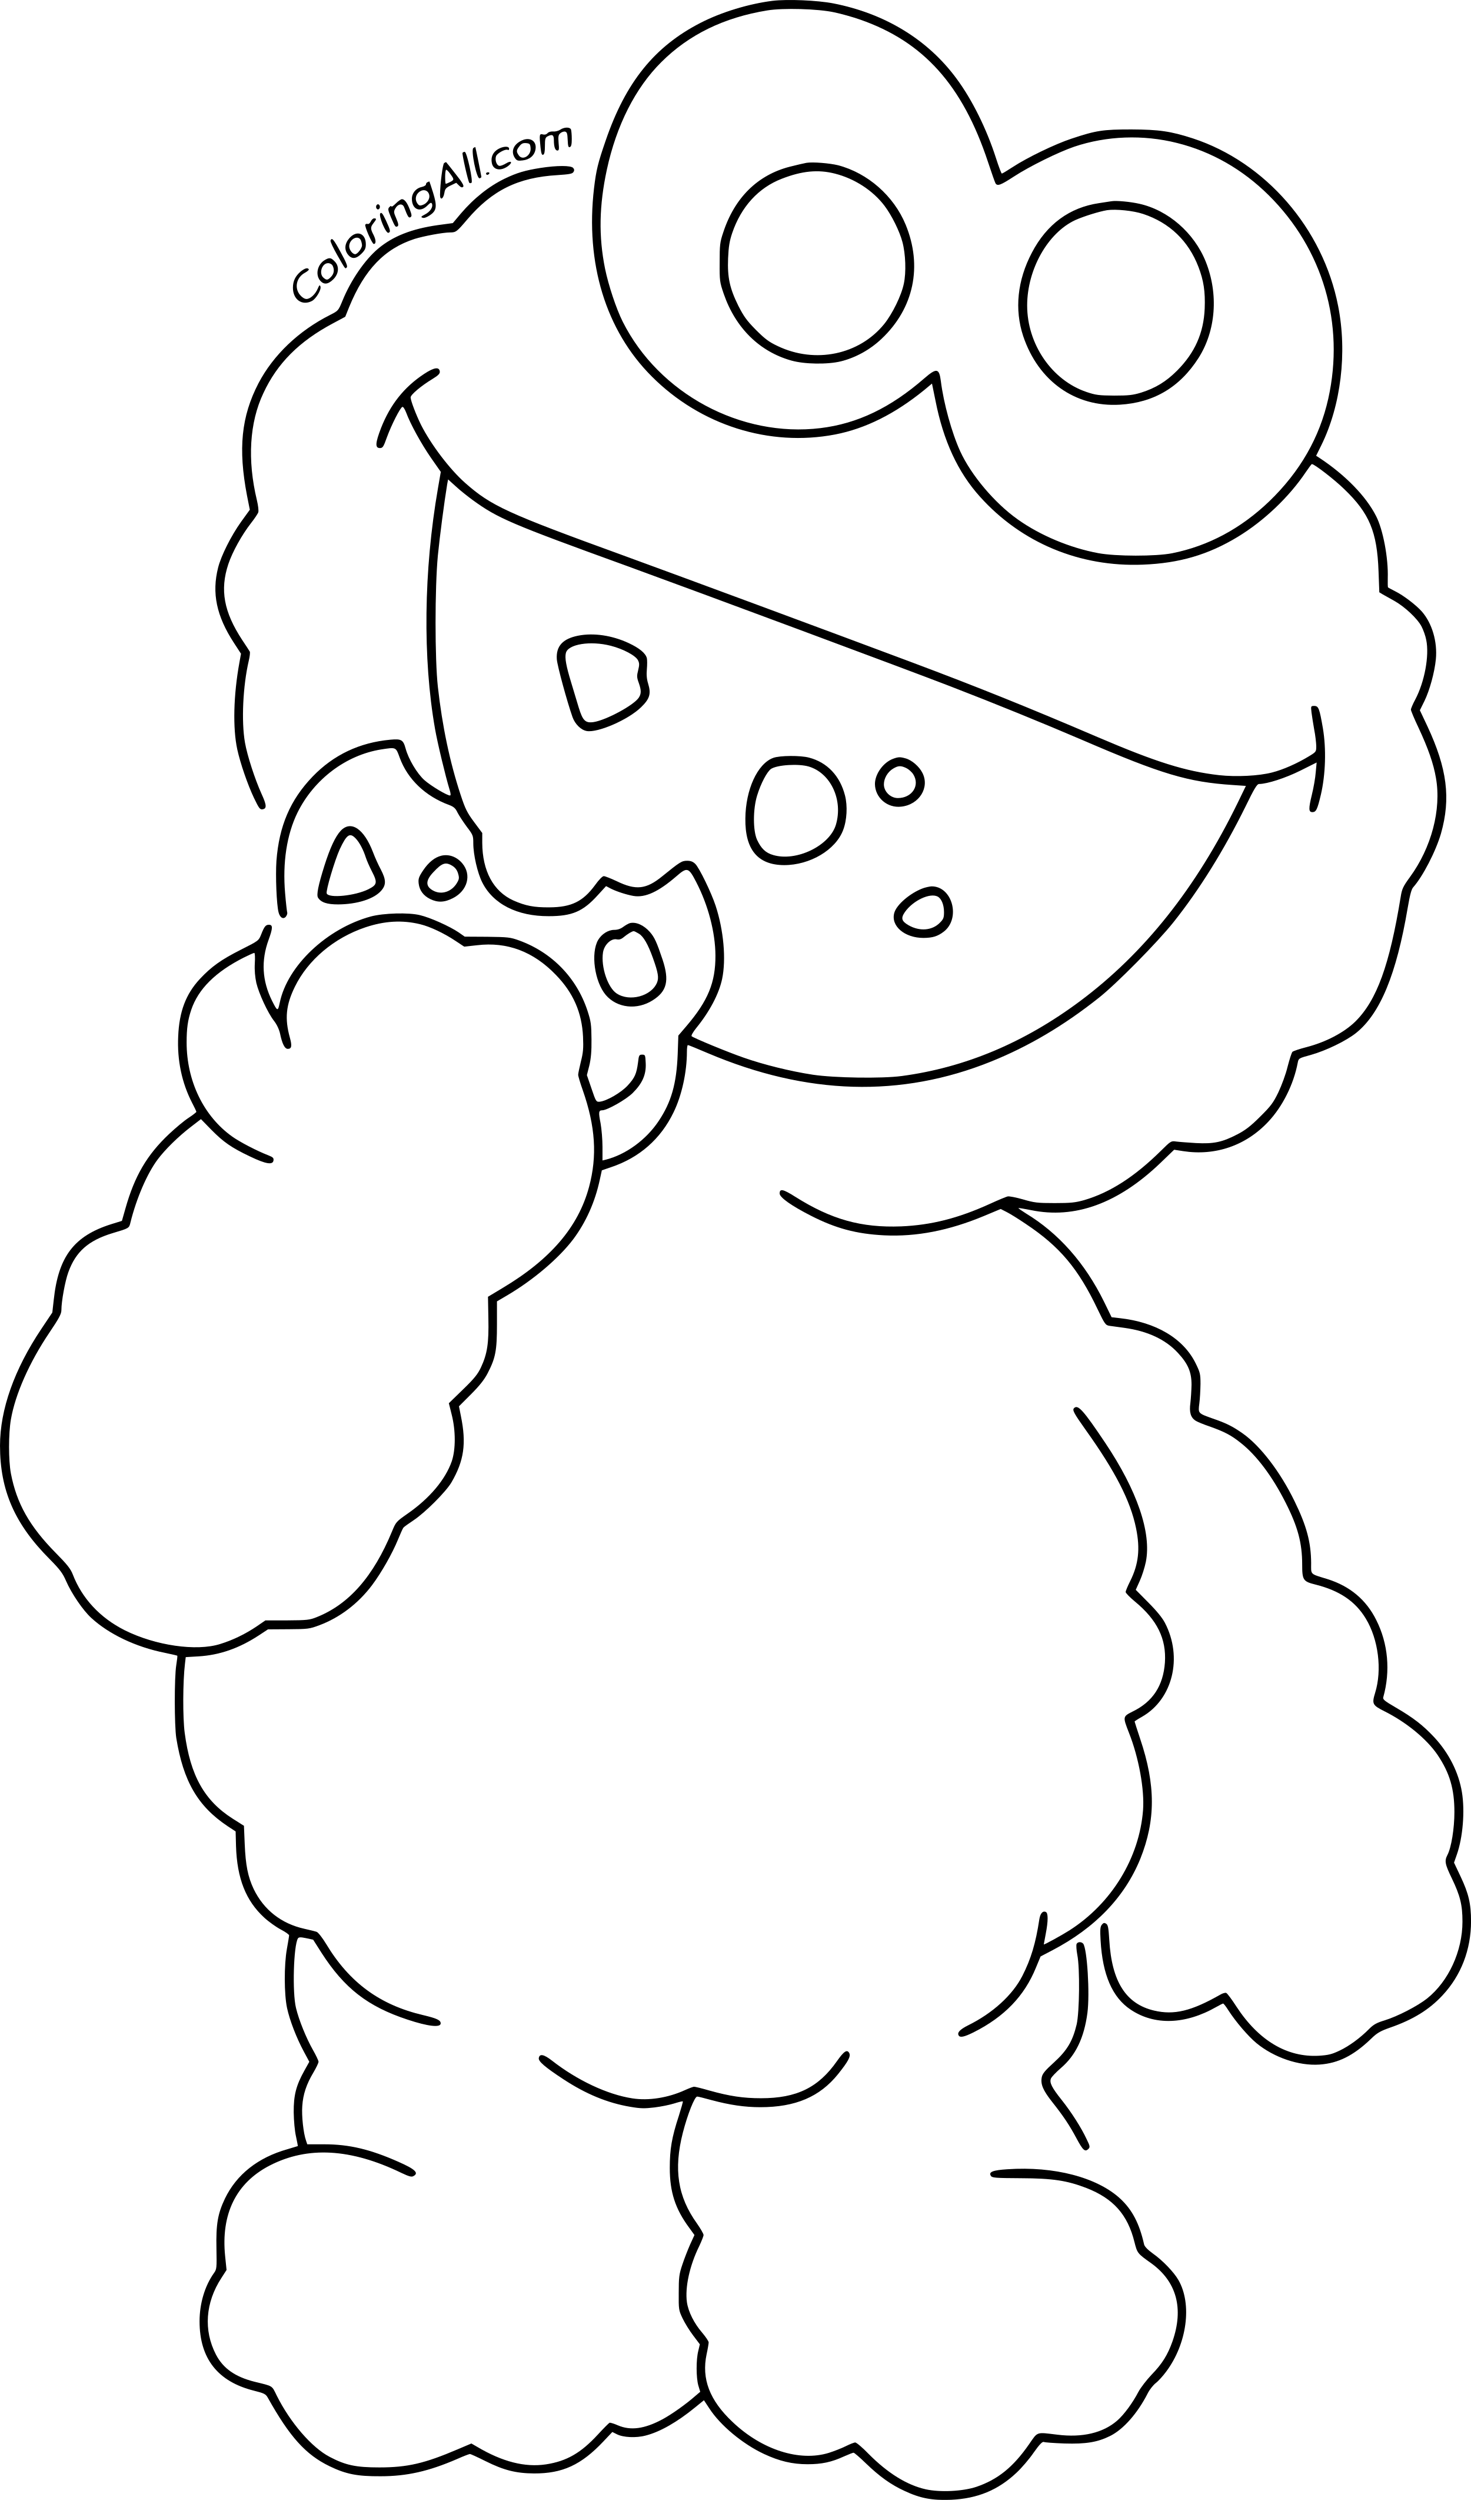 <?xml version="1.0" encoding="UTF-8"?>
<svg xmlns="http://www.w3.org/2000/svg" version="1.0" viewBox="0 0 1149.983 1953.506" preserveAspectRatio="xMidYMid meet">
  <g transform="translate(-32,1978.636) scale(0.1,-0.1)" fill="#000000" stroke="none">
    <path d="M6360 19780 c-184 -23 -400 -88 -563 -172 -361 -185 -586 -465 -742 -920 -61 -177 -74 -230 -91 -372 -69 -587 92 -1112 451 -1471 381 -382 919 -552 1433 -454 238 46 468 161 698 348 l60 50 27 -132 c62 -316 176 -562 349 -753 324 -360 780 -550 1273 -530 284 11 510 77 741 217 203 123 401 310 533 507 23 34 44 62 47 62 19 0 174 -119 252 -195 198 -190 258 -334 269 -644 l6 -163 28 -17 c16 -9 57 -32 91 -51 81 -46 177 -136 210 -197 14 -26 32 -75 38 -108 25 -122 -13 -327 -86 -465 -19 -35 -34 -71 -34 -79 0 -8 26 -71 59 -140 76 -163 118 -282 137 -395 43 -246 -35 -543 -204 -774 -53 -73 -62 -91 -72 -155 -87 -532 -186 -806 -354 -973 -88 -86 -228 -160 -381 -200 -55 -14 -105 -31 -111 -37 -7 -7 -23 -59 -38 -116 -14 -59 -46 -145 -72 -200 -40 -83 -60 -109 -143 -191 -74 -74 -115 -105 -176 -137 -121 -63 -187 -76 -325 -69 -63 4 -133 9 -155 12 -40 6 -42 4 -120 -73 -206 -203 -398 -326 -600 -385 -68 -19 -103 -23 -230 -23 -136 0 -159 3 -248 29 -53 15 -107 26 -120 23 -12 -3 -73 -28 -136 -57 -250 -114 -461 -167 -696 -177 -312 -12 -547 54 -829 232 -95 60 -121 65 -121 25 0 -31 92 -96 245 -174 194 -99 355 -142 573 -153 252 -12 505 37 781 152 l129 54 47 -24 c26 -13 94 -55 151 -94 264 -176 408 -347 560 -666 56 -117 62 -124 92 -129 18 -2 70 -10 117 -16 181 -25 321 -90 418 -195 80 -86 107 -150 107 -250 -1 -44 -5 -108 -9 -142 -10 -72 2 -113 40 -138 13 -9 64 -30 112 -46 117 -42 167 -68 243 -129 123 -97 246 -261 349 -465 96 -189 130 -316 130 -486 0 -119 8 -131 100 -154 190 -47 315 -130 398 -268 98 -162 128 -400 72 -580 -26 -85 -21 -96 73 -143 172 -86 331 -217 416 -342 94 -140 131 -264 131 -446 0 -128 -24 -276 -54 -334 -25 -48 -20 -72 34 -184 65 -135 83 -207 83 -338 0 -230 -108 -466 -277 -601 -75 -59 -229 -139 -333 -171 -60 -18 -85 -32 -117 -64 -71 -72 -158 -136 -234 -172 -61 -29 -87 -35 -161 -40 -249 -14 -471 118 -645 384 -36 56 -72 104 -80 107 -8 3 -29 -3 -47 -14 -225 -128 -360 -161 -517 -124 -220 52 -331 226 -350 551 -6 97 -10 119 -25 128 -15 9 -21 7 -34 -9 -12 -16 -14 -39 -9 -122 15 -268 92 -445 234 -540 187 -126 429 -118 672 21 25 14 48 26 52 26 4 0 23 -24 41 -53 58 -90 154 -202 219 -256 137 -113 331 -179 493 -168 147 10 267 70 405 203 45 44 71 59 145 85 182 63 308 141 412 253 145 155 223 357 223 579 0 137 -19 217 -81 348 l-52 110 22 63 c47 134 64 339 40 486 -25 154 -101 306 -216 430 -88 94 -162 152 -301 233 -89 52 -103 63 -98 81 57 204 38 419 -55 603 -79 159 -206 264 -379 319 -143 44 -130 32 -130 126 -1 162 -35 290 -130 484 -111 228 -266 431 -405 529 -77 54 -125 79 -233 116 -118 42 -116 40 -106 119 5 36 8 103 9 151 0 79 -3 91 -39 164 -96 193 -310 320 -594 351 l-62 7 -59 121 c-148 301 -355 536 -612 691 -33 21 -59 39 -57 41 2 2 46 -6 98 -16 343 -71 681 52 1011 368 l108 104 70 -11 c252 -39 491 43 666 230 112 119 198 292 230 460 7 35 7 36 103 62 118 33 277 110 354 172 188 151 315 458 403 978 17 99 29 145 43 160 75 84 177 282 217 420 78 275 48 508 -106 838 l-59 125 36 73 c40 82 79 223 89 326 13 136 -29 280 -109 372 -45 51 -144 127 -211 160 -27 14 -52 27 -54 29 -2 2 -3 35 -2 74 5 156 -37 378 -91 483 -79 156 -242 323 -446 457 l-23 15 41 83 c153 311 203 723 131 1087 -118 606 -568 1124 -1136 1310 -173 56 -264 69 -480 70 -223 0 -276 -8 -468 -72 -128 -42 -347 -148 -460 -222 -43 -28 -81 -51 -85 -51 -4 0 -24 53 -45 118 -73 229 -188 461 -310 625 -225 305 -559 508 -963 587 -125 24 -357 34 -474 20z m482 -90 c53 -11 143 -36 200 -56 497 -172 803 -513 1002 -1114 28 -85 55 -161 59 -167 15 -23 41 -13 142 53 124 81 350 192 473 234 253 85 538 96 804 29 269 -67 512 -206 716 -408 425 -421 596 -1006 466 -1590 -68 -304 -221 -570 -460 -801 -222 -213 -476 -350 -761 -407 -127 -25 -440 -25 -578 1 -220 41 -452 138 -628 263 -181 128 -365 346 -451 534 -65 143 -129 372 -151 549 -13 100 -33 103 -130 19 -263 -229 -522 -353 -810 -388 -622 -76 -1264 269 -1547 832 -51 102 -111 283 -138 414 -51 253 -46 494 14 773 75 347 223 639 425 840 216 216 491 350 830 405 122 20 395 13 523 -15z M6625 18514 c-16 -3 -75 -16 -129 -30 -252 -64 -433 -242 -522 -514 -26 -77 -28 -98 -28 -235 -1 -144 1 -154 32 -245 92 -266 279 -451 528 -521 102 -29 283 -32 389 -6 115 29 226 90 316 175 253 238 323 568 189 893 -93 225 -296 403 -528 464 -65 16 -196 27 -247 19z m221 -84 c155 -39 298 -132 389 -252 56 -74 118 -199 140 -283 25 -93 30 -237 11 -325 -19 -93 -89 -235 -153 -315 -195 -241 -540 -313 -833 -173 -70 33 -100 56 -171 127 -71 72 -94 104 -137 188 -67 136 -86 220 -80 371 4 92 11 134 32 197 70 206 206 355 389 425 157 61 282 73 413 40z M9010 18214 c-14 -2 -58 -9 -98 -15 -231 -34 -409 -165 -525 -387 -114 -216 -137 -444 -68 -652 118 -352 407 -557 756 -536 265 16 468 136 614 364 137 214 158 502 57 754 -91 226 -294 402 -519 452 -70 16 -179 26 -217 20z m248 -100 c205 -68 353 -210 431 -413 41 -107 54 -193 49 -325 -8 -192 -77 -347 -217 -487 -85 -85 -169 -136 -281 -171 -63 -19 -96 -23 -210 -23 -119 1 -144 4 -215 28 -271 91 -465 373 -465 676 0 282 161 567 375 667 67 30 185 67 250 78 68 10 207 -4 283 -30z M4700 18773 c-13 -9 -38 -16 -55 -14 -19 1 -37 -4 -44 -13 -9 -10 -22 -14 -37 -10 -27 7 -29 0 -18 -104 5 -45 10 -59 20 -55 10 4 14 24 14 69 0 52 3 65 19 74 38 20 51 13 51 -27 0 -54 10 -83 28 -83 12 0 14 11 9 59 -4 50 -2 63 13 76 10 9 27 15 37 13 15 -3 19 -14 21 -65 2 -49 6 -61 17 -56 11 4 15 22 15 63 0 32 -3 65 -6 74 -8 21 -53 20 -84 -1z M4383 18680 c-54 -32 -68 -84 -37 -129 14 -20 23 -23 61 -18 53 6 90 37 99 84 14 73 -52 107 -123 63z m85 -51 c5 -58 -62 -100 -92 -57 -21 30 -20 40 5 72 16 21 28 26 53 24 28 -3 31 -7 34 -39z M4021 18630 c-22 -13 25 -242 48 -237 9 2 15 7 14 13 -4 26 -45 229 -47 231 -1 1 -8 -2 -15 -7z M4212 18620 c-39 -24 -56 -62 -47 -107 10 -57 72 -67 130 -22 35 28 21 43 -18 19 -18 -11 -40 -20 -50 -20 -24 0 -41 47 -28 78 12 24 75 57 91 47 6 -4 10 1 10 9 0 23 -48 20 -88 -4z M3936 18592 c-5 -9 43 -223 53 -234 3 -4 11 -4 17 0 14 10 -36 242 -53 242 -6 0 -14 -4 -17 -8z M3792 18512 c-11 -8 -31 -159 -32 -249 0 -45 26 -33 34 16 5 31 12 40 49 58 l44 21 21 -21 c16 -16 25 -18 33 -10 8 8 -8 35 -61 102 -39 50 -72 91 -73 91 -1 0 -8 -4 -15 -8z m44 -79 c36 -49 36 -51 5 -68 -17 -8 -32 -15 -36 -15 -3 0 -5 25 -5 55 0 30 4 55 8 55 5 0 17 -12 28 -27z M4545 18474 c-120 -19 -185 -38 -280 -84 -122 -59 -239 -152 -341 -271 l-64 -76 -119 -16 c-202 -29 -348 -86 -464 -183 -104 -87 -214 -247 -279 -406 -33 -80 -33 -80 -98 -113 -246 -124 -444 -314 -559 -533 -135 -260 -160 -512 -90 -878 l22 -111 -68 -94 c-78 -109 -157 -266 -180 -359 -50 -198 -13 -377 123 -586 l56 -86 -12 -67 c-47 -257 -53 -515 -17 -681 24 -109 80 -272 130 -378 39 -81 47 -93 67 -90 35 5 33 33 -7 120 -52 115 -112 299 -130 402 -29 166 -16 443 30 640 8 33 11 64 8 70 -3 6 -30 47 -60 92 -143 218 -175 391 -108 592 32 96 106 229 177 320 27 34 52 72 57 84 4 13 0 51 -11 97 -75 313 -58 605 51 835 108 233 280 405 543 545 l97 52 31 77 c120 292 277 455 510 531 74 23 224 51 279 51 45 0 52 5 131 98 197 232 400 332 709 350 90 6 116 10 124 24 8 12 7 21 -2 32 -17 20 -127 20 -256 0z M4120 18430 c0 -5 4 -10 9 -10 6 0 13 5 16 10 3 6 -1 10 -9 10 -9 0 -16 -4 -16 -10z M3663 18363 c-7 -2 -13 -10 -13 -18 0 -7 -14 -15 -30 -19 -47 -9 -80 -48 -80 -93 0 -83 64 -111 121 -53 24 24 31 26 36 14 10 -26 -14 -62 -54 -83 -31 -16 -35 -21 -20 -26 11 -5 31 2 57 19 54 36 59 69 25 179 -15 48 -28 87 -29 86 0 0 -7 -3 -13 -6z m9 -89 c15 -32 -7 -74 -47 -89 -22 -8 -29 -6 -41 10 -20 27 -17 62 6 85 29 29 68 26 82 -6z M3414 18196 c-19 -19 -34 -29 -34 -23 0 6 -7 5 -15 -4 -14 -14 -13 -22 11 -80 33 -76 36 -80 52 -71 9 6 7 21 -10 61 -21 48 -21 54 -7 79 20 36 56 41 68 10 29 -76 36 -87 50 -79 11 7 11 17 -4 57 -21 56 -42 84 -63 84 -7 0 -29 -15 -48 -34z M3260 18170 c0 -11 7 -20 15 -20 8 0 15 9 15 20 0 11 -7 20 -15 20 -8 0 -15 -9 -15 -20z M3293 18119 c-15 -19 44 -160 64 -152 18 7 16 19 -20 97 -26 55 -35 66 -44 55z M3219 18056 c-7 -14 -17 -22 -24 -20 -7 3 -16 1 -19 -5 -8 -12 53 -151 66 -151 19 0 18 30 -1 69 -26 50 -26 62 -1 94 24 30 25 37 5 37 -9 0 -20 -11 -26 -24z M3051 17925 c-37 -43 -41 -90 -10 -129 29 -36 63 -34 105 8 27 27 34 42 34 73 0 87 -71 114 -129 48z m89 -14 c5 -11 10 -30 10 -42 0 -23 -36 -69 -53 -69 -21 0 -47 34 -47 62 0 54 67 91 90 49z M2904 17907 c-3 -8 21 -58 52 -113 68 -118 62 -110 75 -97 8 8 -5 41 -47 117 -56 104 -70 119 -80 93z M2862 17756 c-58 -32 -79 -112 -41 -160 29 -36 63 -34 105 8 44 44 48 103 9 141 -27 28 -40 30 -73 11z m58 -45 c16 -31 12 -63 -12 -88 -26 -27 -35 -28 -60 -6 -37 33 -11 113 37 113 14 0 29 -8 35 -19z M2670 17664 c-41 -35 -60 -74 -60 -126 0 -93 72 -143 148 -104 33 17 76 90 67 114 -5 14 -9 11 -20 -15 -19 -46 -59 -83 -89 -83 -15 0 -34 12 -50 31 -47 55 -29 138 38 174 19 10 33 23 30 27 -9 15 -32 8 -64 -18z M3635 16864 c-156 -103 -264 -239 -336 -422 -45 -117 -48 -157 -9 -157 22 0 28 9 55 85 35 96 104 232 121 237 6 2 19 -18 29 -44 34 -92 118 -244 194 -354 l77 -110 -22 -127 c-112 -644 -120 -1331 -23 -1882 19 -109 82 -371 113 -472 10 -31 11 -48 4 -48 -24 0 -149 75 -200 120 -58 52 -125 165 -147 247 -19 69 -33 77 -120 69 -240 -22 -443 -118 -607 -288 -175 -182 -262 -385 -283 -659 -8 -116 1 -344 17 -403 11 -42 39 -57 58 -31 8 11 12 25 9 32 -2 7 -10 74 -16 148 -21 241 13 460 96 630 129 262 380 451 655 495 118 18 114 20 145 -65 61 -167 200 -301 386 -369 37 -14 50 -26 66 -60 12 -23 44 -72 72 -110 49 -64 51 -70 51 -129 0 -90 33 -233 70 -306 85 -169 273 -265 520 -264 182 0 267 36 382 163 l66 72 38 -20 c46 -23 124 -48 177 -57 92 -15 195 33 335 154 84 73 95 70 154 -44 94 -181 150 -393 151 -575 1 -211 -58 -354 -226 -551 l-64 -75 -5 -144 c-9 -233 -50 -376 -149 -524 -98 -147 -256 -262 -414 -302 l-25 -6 0 105 c0 58 -7 141 -15 186 -17 85 -15 101 12 101 40 0 188 84 240 136 75 75 105 143 101 231 -3 65 -4 68 -28 68 -23 0 -26 -5 -32 -60 -12 -90 -25 -120 -80 -180 -52 -57 -166 -123 -221 -128 -26 -2 -29 2 -63 103 l-36 105 19 75 c13 55 18 110 17 205 -1 117 -4 139 -32 225 -85 256 -277 454 -533 547 -69 25 -86 27 -250 29 l-176 1 -47 33 c-71 48 -222 116 -303 135 -89 22 -284 16 -383 -10 -344 -93 -654 -386 -713 -674 -15 -70 -18 -69 -60 14 -78 157 -87 314 -27 478 33 91 34 117 2 117 -25 0 -36 -14 -60 -75 -20 -50 -20 -50 -159 -120 -154 -78 -229 -131 -320 -228 -110 -118 -162 -255 -170 -449 -9 -188 29 -365 109 -520 18 -34 33 -66 33 -70 0 -3 -27 -25 -61 -47 -34 -22 -102 -79 -152 -126 -173 -163 -270 -328 -342 -584 l-27 -95 -84 -26 c-291 -92 -413 -253 -449 -592 l-11 -98 -85 -127 c-212 -316 -324 -631 -324 -914 0 -351 116 -614 390 -888 78 -79 100 -108 126 -168 43 -99 133 -231 198 -290 138 -127 348 -227 573 -272 52 -11 97 -21 99 -23 2 -2 -2 -35 -8 -73 -16 -99 -15 -472 0 -570 55 -338 168 -533 400 -688 l64 -42 3 -115 c8 -253 77 -427 221 -559 36 -33 94 -74 130 -93 35 -18 64 -39 64 -45 0 -7 -8 -55 -17 -105 -23 -126 -22 -356 1 -463 21 -97 73 -232 131 -340 l43 -80 -39 -70 c-64 -115 -84 -191 -83 -325 1 -67 8 -146 18 -189 9 -41 15 -75 14 -75 -2 -1 -39 -12 -83 -25 -229 -65 -396 -197 -487 -386 -56 -118 -70 -199 -66 -390 3 -153 2 -162 -20 -192 -71 -100 -112 -237 -112 -376 0 -290 141 -471 424 -542 83 -21 93 -26 110 -56 171 -306 296 -444 481 -534 130 -63 218 -80 400 -79 207 0 377 39 599 135 49 22 94 39 100 39 5 0 60 -25 120 -55 144 -72 239 -96 381 -97 222 -1 368 66 541 249 l71 75 34 -17 c49 -26 151 -31 226 -11 112 28 248 106 387 220 l69 56 41 -62 c86 -134 262 -280 429 -358 120 -56 221 -80 340 -80 111 0 187 16 285 61 36 16 69 29 75 29 5 0 49 -37 96 -83 108 -104 196 -167 303 -216 122 -57 214 -75 362 -69 207 9 369 76 512 211 40 37 101 108 135 158 46 65 68 87 79 83 8 -4 81 -9 162 -12 169 -5 258 10 357 59 104 52 214 177 294 334 14 28 42 63 62 79 20 15 57 56 82 90 163 218 204 528 95 716 -35 61 -123 153 -200 207 -41 30 -64 54 -68 71 -37 164 -93 270 -185 356 -181 168 -519 256 -883 231 -114 -7 -149 -21 -130 -51 9 -16 33 -18 235 -19 250 -1 359 -18 511 -76 211 -82 324 -208 377 -424 22 -86 23 -88 130 -164 199 -143 257 -353 167 -611 -37 -105 -81 -176 -163 -260 -39 -41 -86 -102 -103 -134 -45 -86 -112 -178 -166 -225 -110 -96 -272 -135 -469 -110 -168 20 -150 26 -221 -76 -124 -178 -243 -274 -409 -331 -106 -36 -285 -45 -398 -20 -147 33 -297 126 -446 276 -48 50 -96 90 -105 90 -9 0 -42 -13 -74 -29 -32 -16 -91 -39 -132 -52 -229 -71 -523 23 -752 240 -181 170 -245 338 -204 531 9 41 16 83 16 92 0 9 -23 43 -50 75 -64 74 -109 164 -120 239 -16 116 21 286 96 438 18 38 34 78 34 87 0 10 -24 51 -52 91 -150 209 -183 422 -110 708 37 144 93 286 113 283 8 0 57 -13 109 -27 145 -39 262 -56 384 -56 275 0 465 81 608 259 80 100 100 138 87 164 -17 31 -41 15 -96 -63 -145 -207 -315 -290 -593 -290 -140 0 -246 16 -404 60 -58 17 -112 30 -120 30 -7 0 -39 -12 -70 -26 -133 -61 -286 -85 -413 -65 -195 30 -431 141 -628 295 -64 50 -98 56 -103 19 -4 -25 51 -72 193 -165 175 -115 344 -185 522 -215 82 -14 112 -14 189 -5 50 6 119 20 154 31 35 11 66 19 68 16 2 -2 -12 -52 -31 -112 -56 -171 -71 -261 -71 -408 0 -188 43 -320 151 -466 l42 -58 -34 -74 c-18 -41 -46 -112 -61 -158 -25 -74 -28 -99 -28 -219 -1 -131 0 -137 30 -200 17 -36 54 -96 83 -134 l52 -69 -12 -51 c-18 -69 -17 -210 0 -270 l15 -50 -40 -34 c-73 -64 -184 -143 -257 -182 -139 -74 -247 -89 -347 -46 -29 13 -59 22 -65 20 -6 -3 -47 -44 -92 -93 -133 -144 -243 -207 -404 -232 -165 -25 -342 20 -539 137 l-45 26 -106 -45 c-260 -111 -393 -142 -614 -142 -183 0 -264 17 -389 83 -139 73 -307 267 -412 477 -41 83 -26 73 -176 110 -150 38 -244 104 -300 212 -98 189 -83 406 43 599 l40 62 -11 107 c-34 330 85 573 348 709 297 153 634 134 1031 -58 57 -27 78 -33 92 -25 46 24 16 54 -116 112 -221 98 -385 137 -579 137 l-134 0 -10 30 c-20 56 -35 192 -29 269 6 91 32 170 87 262 22 37 40 75 40 84 0 9 -20 51 -44 93 -52 92 -109 231 -132 327 -30 121 -19 488 15 544 7 10 20 11 63 2 l56 -12 65 -102 c179 -278 361 -420 674 -523 160 -53 258 -64 258 -29 0 25 -29 39 -139 65 -336 79 -574 253 -756 555 -29 48 -62 90 -74 95 -11 4 -55 15 -96 24 -181 40 -318 148 -397 311 -45 96 -63 184 -70 352 l-6 142 -87 55 c-222 141 -332 337 -376 670 -16 119 -15 401 2 542 l6 51 102 6 c163 10 315 63 468 163 l73 48 160 1 c152 1 164 2 241 31 159 59 304 169 413 314 72 96 158 247 202 355 18 44 37 86 42 93 5 7 42 33 81 59 90 60 251 221 295 295 99 170 118 305 74 519 l-15 76 94 94 c67 67 104 114 130 164 62 120 73 176 73 381 l0 181 80 47 c204 120 403 289 516 438 99 132 171 292 208 466 l16 73 73 25 c221 74 388 221 488 429 64 131 104 314 104 473 0 28 3 52 8 52 4 0 75 -29 157 -64 773 -328 1509 -349 2215 -64 294 119 565 279 840 497 137 108 459 434 584 591 204 256 395 564 563 904 68 140 90 176 106 176 63 0 208 47 324 105 l126 63 -7 -76 c-3 -43 -17 -123 -31 -179 -26 -107 -25 -133 5 -133 29 0 39 22 66 136 37 159 43 358 16 519 -27 156 -34 175 -68 175 -26 0 -27 -1 -21 -52 4 -29 13 -89 21 -133 9 -44 15 -101 16 -127 0 -46 0 -47 -58 -82 -94 -57 -201 -104 -287 -126 -104 -27 -280 -36 -415 -21 -263 30 -492 102 -948 297 -542 232 -939 392 -1457 586 -614 230 -1835 682 -2250 833 -914 332 -1035 388 -1239 568 -121 107 -267 300 -345 454 -38 77 -81 189 -81 214 0 21 83 91 171 144 47 29 59 42 57 59 -5 38 -46 31 -123 -20z m380 -985 c199 -144 292 -184 1219 -520 549 -200 2188 -809 2516 -936 350 -135 723 -287 1040 -423 613 -264 818 -325 1168 -348 l102 -7 -63 -130 c-326 -668 -732 -1178 -1235 -1553 -434 -323 -897 -518 -1392 -584 -156 -21 -527 -15 -695 10 -177 27 -386 79 -540 133 -130 45 -395 155 -408 168 -5 5 11 33 36 64 105 129 177 266 202 382 33 155 12 384 -51 575 -34 103 -127 294 -158 325 -18 18 -36 25 -64 25 -42 0 -55 -8 -192 -119 -128 -105 -208 -114 -360 -40 -45 21 -90 39 -100 39 -10 0 -38 -28 -68 -70 -95 -129 -185 -173 -357 -174 -121 -1 -187 12 -282 54 -156 71 -242 230 -243 451 l0 76 -64 86 c-55 74 -69 103 -105 212 -85 258 -144 539 -178 845 -24 216 -24 773 0 1025 15 152 50 418 73 558 l7 37 61 -55 c33 -31 93 -78 131 -106z m-410 -3315 c76 -18 188 -71 276 -130 l68 -45 101 11 c235 28 440 -49 616 -232 136 -140 203 -294 212 -483 4 -91 1 -125 -17 -195 -11 -46 -21 -92 -21 -102 0 -11 16 -65 36 -121 99 -283 114 -514 49 -756 -84 -312 -300 -565 -675 -789 l-115 -69 3 -169 c4 -193 -8 -276 -58 -383 -25 -53 -52 -87 -141 -173 l-110 -107 22 -88 c32 -125 32 -273 1 -365 -50 -144 -174 -291 -347 -411 -87 -61 -90 -64 -120 -137 -146 -353 -337 -571 -590 -671 -55 -22 -75 -24 -230 -25 l-170 0 -70 -48 c-86 -58 -186 -107 -285 -137 -185 -58 -505 -12 -745 108 -193 97 -334 249 -406 436 -17 44 -44 78 -133 168 -206 209 -306 387 -351 622 -19 102 -19 309 0 420 34 198 145 448 300 678 77 114 95 148 95 178 0 68 29 227 54 295 58 162 158 249 346 306 131 39 129 38 140 84 47 189 130 381 212 491 58 78 163 181 261 256 l78 60 82 -84 c95 -96 156 -139 304 -209 121 -58 176 -67 181 -30 3 19 -4 26 -40 40 -88 34 -225 105 -283 147 -223 159 -356 434 -356 735 0 111 9 174 36 255 55 163 190 297 412 409 40 20 76 36 81 36 5 0 7 -37 4 -82 -3 -55 2 -106 12 -153 20 -83 89 -233 138 -296 22 -28 40 -67 47 -98 17 -82 37 -121 61 -121 30 0 34 23 16 88 -41 148 -31 254 39 397 103 211 308 383 552 465 150 50 288 58 428 24z M4840 14819 c-121 -24 -174 -82 -167 -184 4 -53 81 -334 123 -453 20 -55 66 -100 110 -108 86 -16 326 88 426 186 68 66 79 105 55 184 -11 35 -14 70 -10 113 3 33 3 72 0 86 -10 39 -57 78 -142 118 -129 60 -274 82 -395 58z m255 -79 c98 -25 195 -77 213 -114 11 -22 11 -36 1 -77 -11 -43 -11 -56 4 -97 21 -59 21 -86 1 -117 -38 -59 -253 -175 -352 -191 -66 -10 -86 10 -118 114 -14 48 -41 137 -60 199 -38 125 -50 189 -40 227 17 69 192 97 351 56z M6365 13864 c-123 -45 -216 -247 -218 -474 -3 -243 97 -363 303 -364 202 0 402 118 461 273 30 77 36 189 15 271 -39 153 -139 259 -281 296 -66 18 -229 17 -280 -2z m279 -68 c171 -52 268 -261 211 -454 -49 -165 -310 -291 -491 -237 -59 17 -94 51 -126 120 -32 72 -32 238 1 345 29 95 78 187 109 208 49 32 217 42 296 18z M7305 13858 c-78 -27 -145 -119 -145 -198 1 -107 97 -190 206 -177 140 15 224 150 165 264 -25 50 -83 100 -131 113 -42 12 -56 12 -95 -2z m101 -74 c18 -9 43 -31 54 -49 54 -87 -10 -185 -121 -185 -57 0 -109 50 -109 107 0 47 29 97 72 123 40 24 60 25 104 4z M7538 12846 c-100 -36 -210 -129 -227 -194 -28 -102 81 -195 229 -195 72 1 109 12 158 49 135 104 67 356 -96 354 -15 -1 -43 -7 -64 -14z m113 -66 c29 -16 49 -64 49 -121 0 -44 -4 -55 -33 -84 -61 -61 -158 -68 -244 -19 -55 32 -62 55 -29 103 63 90 196 153 257 121z M2984 13295 c-42 -45 -83 -132 -128 -274 -48 -153 -63 -227 -50 -249 24 -38 70 -53 158 -53 148 1 279 42 336 107 40 46 39 85 -3 166 -19 35 -46 95 -61 135 -70 183 -172 252 -252 168z m118 -62 c29 -31 59 -88 78 -148 7 -22 28 -70 47 -107 46 -89 42 -106 -28 -141 -103 -51 -310 -72 -325 -32 -8 21 63 259 102 345 55 117 79 133 126 83z M3772 13100 c-52 -12 -101 -51 -144 -115 -34 -51 -39 -66 -35 -102 6 -54 37 -96 90 -122 59 -29 112 -27 178 7 114 58 148 183 73 272 -43 51 -103 73 -162 60z m85 -80 c21 -13 36 -32 44 -59 10 -34 9 -44 -8 -73 -40 -69 -119 -96 -183 -63 -65 33 -65 80 -2 146 68 73 96 82 149 49z M5245 12573 c-11 -3 -34 -16 -52 -29 -21 -16 -45 -24 -71 -24 -47 0 -98 -32 -126 -79 -59 -102 -28 -326 60 -430 88 -102 243 -120 367 -41 111 70 131 153 77 317 -46 137 -63 175 -100 217 -47 53 -107 80 -155 69z m70 -83 c36 -22 71 -83 109 -189 42 -117 48 -156 32 -194 -44 -105 -214 -151 -315 -84 -70 46 -124 208 -107 320 9 60 63 112 107 103 21 -4 36 1 56 18 32 26 64 45 77 46 5 0 23 -9 41 -20z M8717 8783 c-16 -15 -2 -40 91 -171 232 -325 349 -553 393 -766 34 -164 20 -284 -46 -416 -19 -38 -35 -76 -35 -84 0 -8 33 -42 73 -75 174 -144 246 -291 234 -476 -13 -181 -95 -307 -252 -383 -78 -39 -78 -41 -30 -164 78 -196 123 -446 111 -607 -29 -373 -245 -728 -575 -939 -58 -37 -201 -116 -201 -110 0 1 7 38 15 81 20 103 20 166 0 173 -24 10 -43 -13 -50 -59 -28 -185 -65 -309 -133 -442 -77 -150 -232 -291 -425 -386 -63 -32 -86 -56 -72 -79 11 -18 44 -11 118 26 238 120 395 282 485 503 l37 89 90 47 c337 176 568 417 690 717 120 300 120 576 -1 935 -24 73 -44 134 -44 137 0 2 26 19 58 37 240 137 320 464 179 734 -20 39 -66 95 -130 159 l-98 99 31 69 c17 37 39 105 48 150 45 227 -68 557 -318 930 -169 252 -213 302 -243 271z M8736 4594 c-3 -9 -1 -46 6 -83 21 -106 17 -448 -5 -544 -31 -130 -74 -203 -177 -297 -71 -64 -91 -89 -96 -117 -10 -54 10 -101 80 -190 89 -112 137 -184 192 -287 50 -93 66 -108 92 -83 15 15 14 22 -14 79 -41 88 -119 210 -193 303 -79 99 -98 137 -85 169 5 13 41 50 79 83 114 98 180 234 206 429 20 151 -2 502 -33 542 -15 17 -45 15 -52 -4z"></path>
  </g>
</svg>
